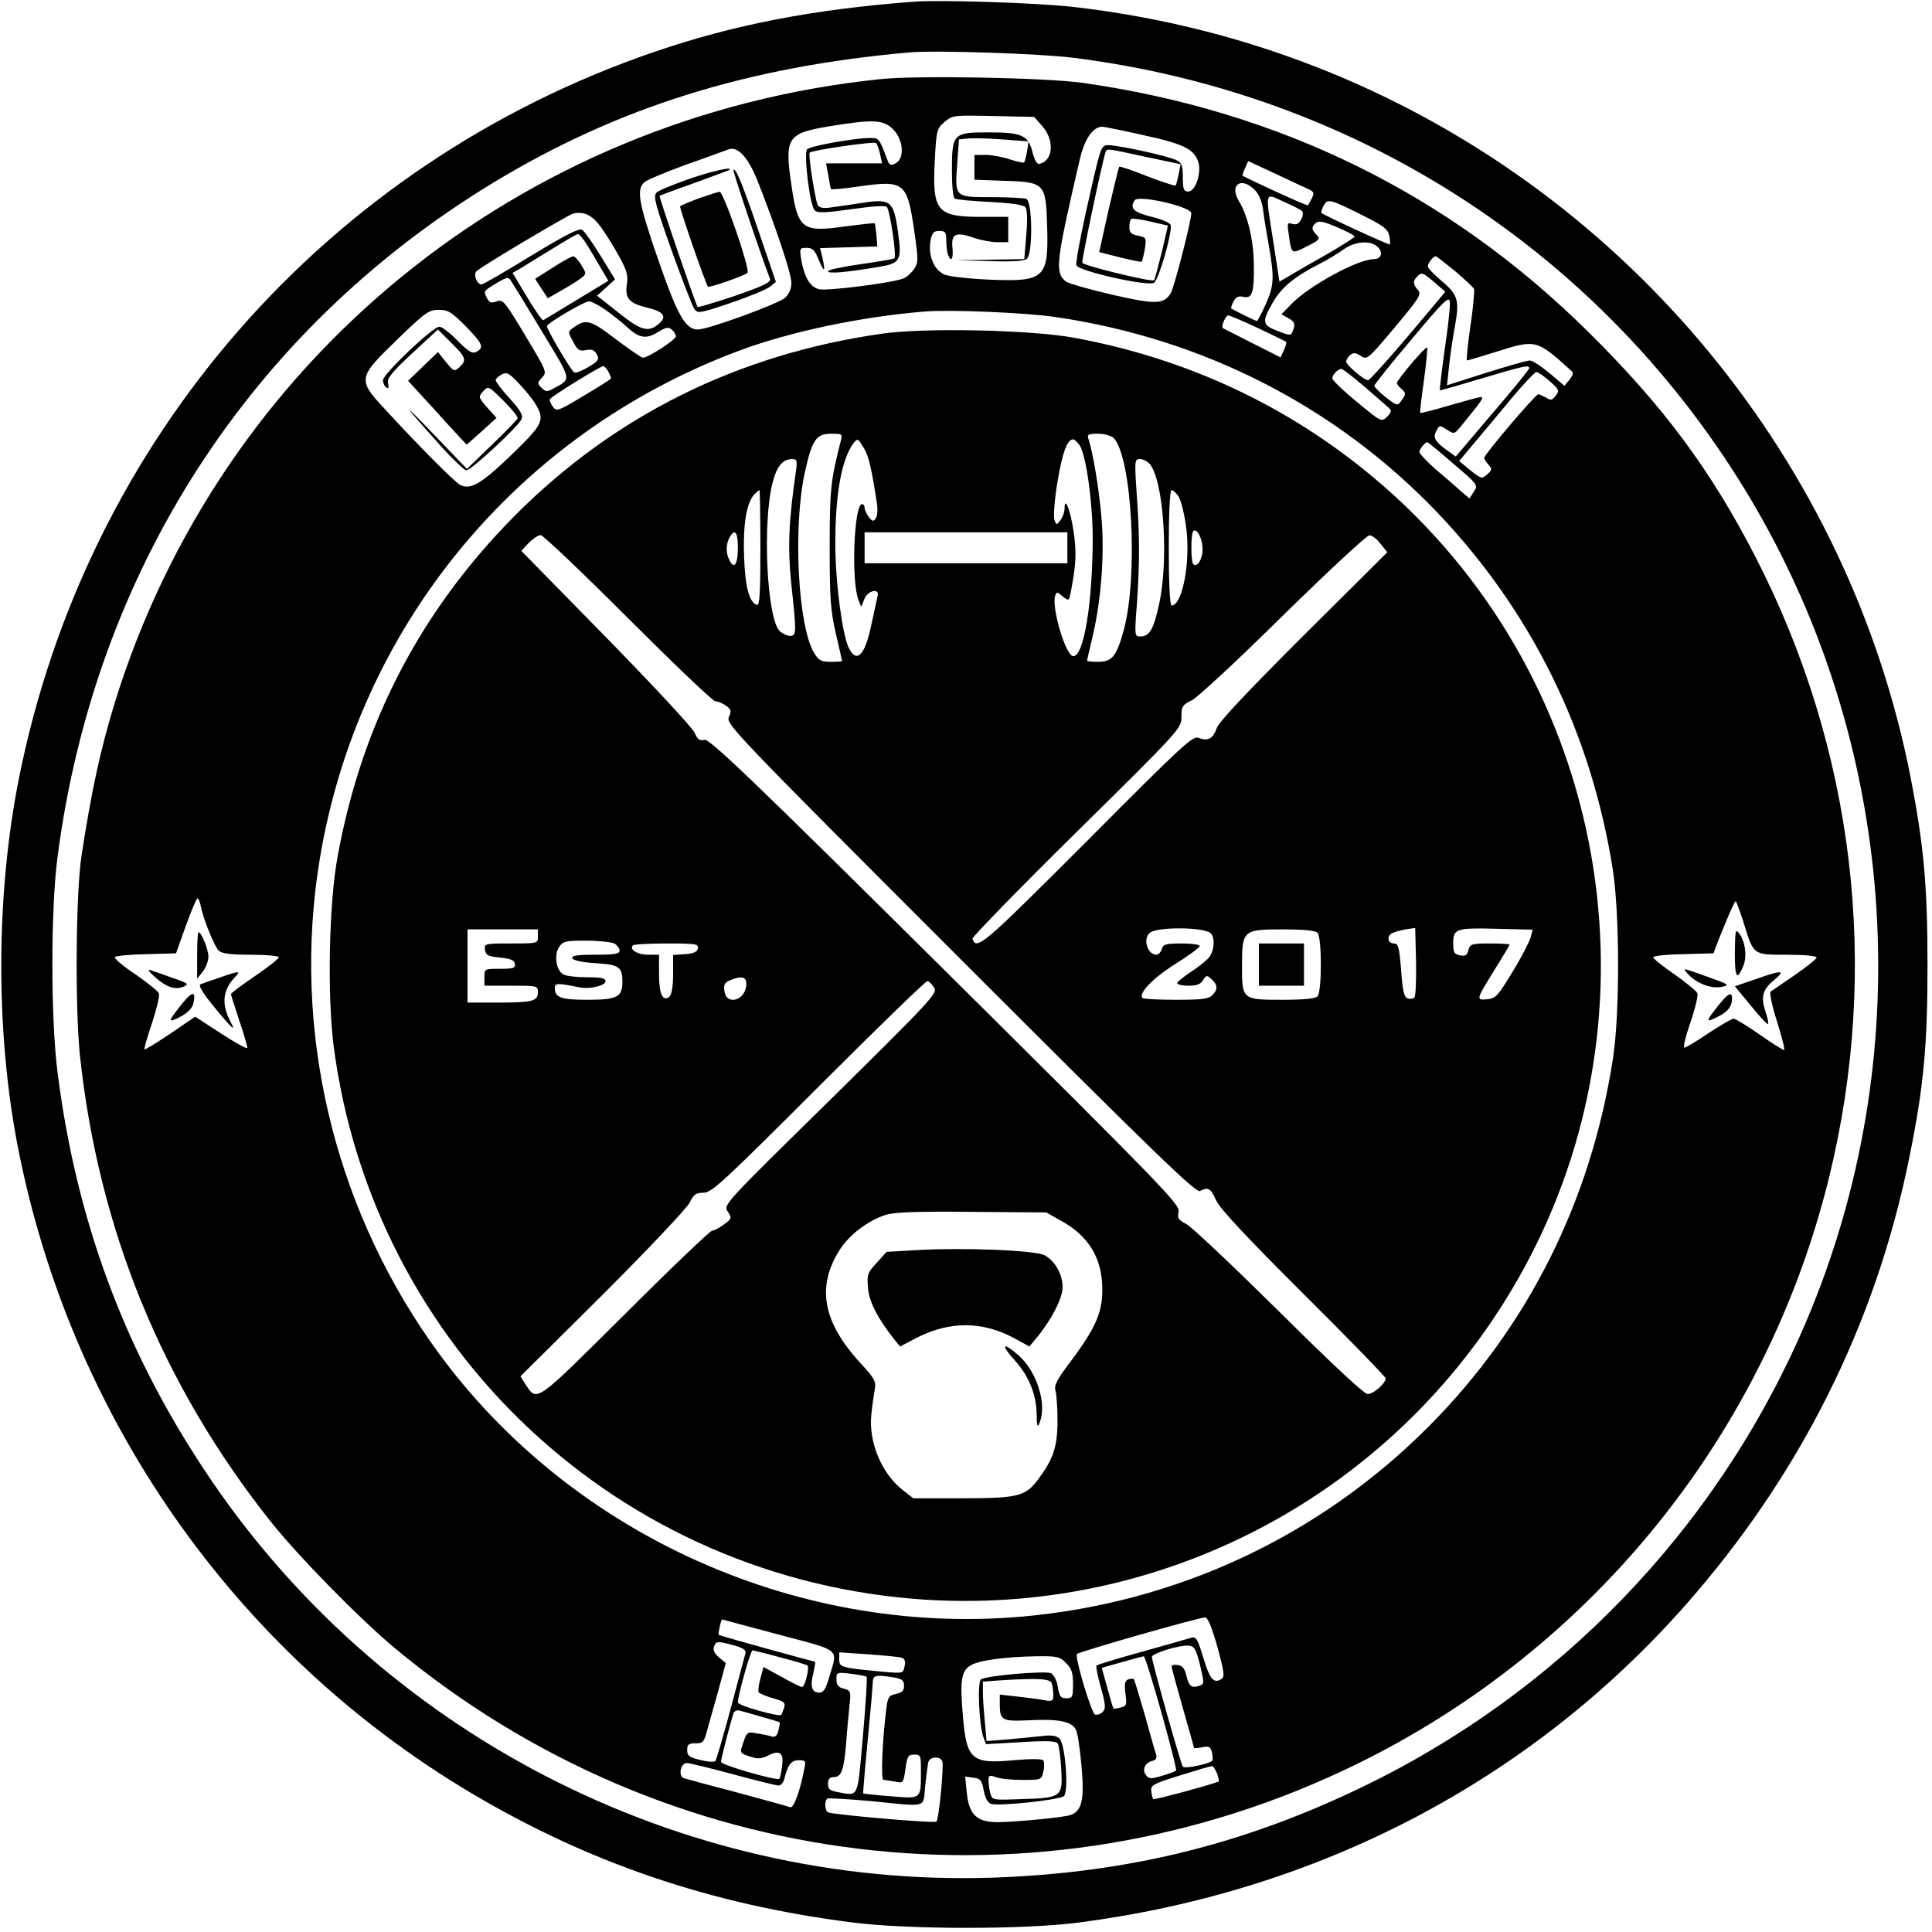 <?xml version="1.0" standalone="no"?>
<!DOCTYPE svg PUBLIC "-//W3C//DTD SVG 20010904//EN"
 "http://www.w3.org/TR/2001/REC-SVG-20010904/DTD/svg10.dtd">
<svg version="1.0" xmlns="http://www.w3.org/2000/svg"
 width="686pt" height="686pt" viewBox="0 0 686 686"
 preserveAspectRatio="xMidYMid meet">
<g transform="translate(0,686) scale(0.1,-0.1)"
fill="#000000" stroke="none">
<path d="M3245 6854 c-358 -27 -641 -82 -921 -178 -1166 -399 -2019 -1377
-2258 -2586 -80 -406 -82 -885 -5 -1290 185 -967 771 -1806 1611 -2306 419
-249 852 -396 1353 -460 194 -25 604 -26 800 -1 853 109 1607 502 2159 1127
407 461 676 998 795 1588 52 255 65 399 65 687 0 279 -13 423 -60 665 -219
1118 -997 2065 -2055 2500 -292 120 -596 198 -914 235 -129 15 -473 26 -570
19z m565 -199 c1013 -127 1888 -697 2406 -1567 515 -867 596 -1940 217 -2873
-296 -729 -849 -1327 -1553 -1679 -439 -219 -862 -326 -1355 -343 -1115 -37
-2183 515 -2799 1447 -287 433 -456 891 -522 1415 -24 189 -24 576 0 760 132
1017 685 1873 1547 2396 442 268 902 412 1479 463 92 8 459 -4 580 -19z"/>
<path d="M3126 6579 c-1282 -132 -2345 -1000 -2720 -2219 -49 -162 -80 -301
-116 -535 -21 -131 -24 -543 -6 -714 66 -615 291 -1166 675 -1651 98 -124 320
-350 444 -453 963 -800 2290 -960 3412 -412 841 411 1456 1174 1680 2086 182
744 90 1518 -263 2204 -159 308 -326 533 -591 795 -494 490 -1095 786 -1798
886 -129 18 -587 27 -717 13z m575 -167 c44 -50 39 -122 -10 -134 -9 -2 -17
12 -25 42 -15 60 -37 70 -158 70 -124 0 -128 -5 -128 -137 0 -53 4 -95 10 -98
6 -4 62 -9 125 -12 75 -4 119 -10 126 -19 6 -8 8 -43 3 -98 l-7 -86 -121 -2
-121 -2 119 -3 c79 -3 123 0 132 8 22 18 20 205 -2 213 -9 3 -65 6 -124 6
-131 0 -130 -1 -121 120 l6 85 30 3 c17 2 72 1 124 -3 l93 -7 -5 -35 c-4 -20
-8 -37 -11 -40 -2 -2 -25 3 -50 11 -26 9 -65 16 -86 16 l-40 0 0 -44 0 -44
105 -4 c144 -4 149 -9 153 -159 6 -187 -8 -200 -203 -192 -72 3 -144 11 -161
18 -38 16 -59 68 -50 121 6 28 11 34 31 34 22 0 25 -5 25 -34 0 -19 3 -41 6
-50 11 -29 20 -16 16 24 -5 50 11 58 75 36 25 -9 64 -16 85 -16 l38 0 0 45 0
45 -95 0 c-158 0 -175 19 -166 198 6 110 7 115 35 139 28 24 32 24 173 21
l145 -3 29 -33z m-530 -11 c37 -37 42 -104 9 -121 -17 -9 -22 -7 -29 12 -30
79 -30 78 -63 78 -53 0 -210 -28 -222 -40 -13 -13 9 -200 27 -217 10 -10 36
-9 129 4 76 11 121 14 127 8 11 -11 35 -174 27 -182 -3 -3 -57 -12 -120 -21
-64 -9 -116 -20 -116 -25 0 -10 65 -4 178 15 80 13 85 22 70 128 -15 106 -26
115 -124 100 -38 -6 -88 -13 -110 -16 -29 -5 -44 -2 -50 7 -9 15 -35 181 -29
187 9 9 230 41 236 34 4 -4 10 -22 14 -39 l7 -33 -100 0 -99 0 8 -42 c4 -24 8
-46 9 -49 0 -3 45 1 100 9 161 23 171 15 196 -156 15 -104 15 -114 0 -137 -10
-14 -27 -30 -39 -34 -41 -16 -272 -45 -299 -38 -32 8 -52 43 -63 105 -6 40 -6
42 19 42 21 0 29 -8 42 -40 20 -49 26 -48 15 2 l-9 37 102 3 101 3 -3 40 c-2
22 -5 41 -6 42 -2 2 -49 -4 -106 -11 -151 -22 -167 -9 -189 141 -26 174 -17
189 130 214 160 26 195 25 230 -10z m889 -21 c140 -30 179 -49 194 -93 14 -38
-9 -107 -34 -107 -17 0 -20 7 -20 50 0 39 -4 52 -20 60 -32 17 -237 61 -254
54 -18 -7 -20 -13 -72 -245 -20 -92 -35 -173 -32 -181 8 -21 254 -76 276 -62
16 11 64 175 59 204 -1 8 -27 20 -67 30 -65 16 -80 30 -61 59 13 20 201 -23
201 -46 0 -28 -61 -265 -73 -284 -25 -40 -53 -41 -210 -5 -81 19 -155 40 -163
47 -39 32 -35 67 51 437 17 70 46 112 79 112 6 0 72 -13 146 -30z m-1369 -165
c65 -165 119 -327 119 -359 0 -21 -8 -40 -22 -53 -24 -22 -274 -113 -310 -113
-44 0 -72 49 -141 248 -70 203 -78 249 -49 275 9 8 76 36 147 62 72 25 139 50
150 54 34 14 71 -26 106 -114z m1377 88 l124 -26 -7 -36 c-4 -20 -9 -38 -11
-40 -2 -2 -47 13 -100 33 -52 21 -97 36 -100 34 -2 -3 -19 -72 -38 -154 l-33
-149 74 -19 c41 -10 75 -17 77 -15 2 2 7 23 11 45 6 40 5 41 -24 47 -25 5 -31
12 -31 31 0 14 3 27 8 29 4 2 34 -2 68 -10 l61 -14 -22 -95 c-13 -52 -25 -97
-27 -99 -7 -8 -252 52 -255 62 -3 9 69 351 82 391 6 16 0 16 143 -15z m579
-115 c19 -9 20 -14 11 -32 -6 -12 -12 -23 -14 -25 -3 -3 -184 80 -232 105 -1
1 2 13 9 27 l11 25 97 -45 c53 -25 106 -50 118 -55z m-192 -2 c15 -15 26 -41
30 -72 3 -27 13 -85 21 -130 19 -111 18 -138 -12 -205 -15 -33 -29 -59 -31
-59 -4 0 -86 40 -91 45 -2 2 2 13 8 25 9 16 18 20 35 16 31 -8 39 16 37 117
-1 85 -22 173 -53 223 -35 58 8 88 56 40z m168 -75 c5 -5 4 -19 -3 -30 -8 -16
-17 -20 -31 -16 -18 6 -19 3 -13 -37 10 -72 9 -71 64 -43 46 23 49 27 35 41
-19 19 -19 28 -2 43 11 8 29 4 75 -16 34 -14 62 -29 62 -33 0 -3 -44 -31 -97
-62 -54 -30 -114 -65 -134 -77 l-36 -21 -21 137 c-30 190 -33 178 36 147 31
-14 61 -29 65 -33z m218 -17 c72 -36 87 -48 92 -71 3 -15 4 -29 2 -31 -3 -3
-235 104 -243 112 -2 3 2 14 8 26 14 26 23 23 141 -36z m-2709 -38 c16 -22 46
-69 65 -104 29 -52 34 -70 29 -101 -8 -50 8 -68 71 -83 61 -15 73 -32 41 -59
-37 -30 -62 -23 -142 41 l-76 60 32 29 32 29 -51 83 c-28 46 -58 88 -66 93
-10 7 -61 -19 -181 -92 -91 -56 -171 -102 -176 -102 -17 0 -31 37 -17 48 31
25 326 200 343 204 38 8 66 -6 96 -46z m-49 -63 c13 -21 36 -59 50 -84 l27
-46 -112 -68 c-62 -38 -116 -70 -119 -72 -4 -1 -30 36 -58 83 l-51 85 33 19
c17 11 68 42 112 69 44 27 83 50 87 50 4 1 18 -16 31 -36z m2808 -9 c21 -19
14 -44 -12 -44 -57 0 -228 -93 -292 -158 l-37 -38 25 -14 c19 -10 24 -19 19
-34 -9 -30 -8 -30 -58 -11 -55 21 -56 32 -16 102 31 53 75 90 165 136 28 14
66 37 85 51 40 29 95 34 121 10z m275 -86 c34 -29 65 -58 68 -64 2 -7 -3 -66
-13 -133 -10 -67 -15 -121 -12 -121 3 0 49 14 101 30 145 46 145 46 273 -70 4
-4 0 -16 -10 -28 l-18 -22 -53 45 c-30 25 -61 45 -70 45 -10 0 -79 -20 -156
-44 l-138 -44 7 66 c4 37 13 101 21 143 17 94 11 113 -50 164 -25 21 -46 43
-46 49 0 12 19 36 28 36 3 0 33 -24 68 -52z m-72 -41 l38 -33 -132 -157 c-73
-86 -137 -157 -142 -157 -15 0 -78 54 -78 66 0 6 6 17 14 23 12 10 20 9 38 -3
22 -14 25 -12 120 101 88 105 96 118 83 133 -18 20 -19 32 -3 48 16 16 18 16
62 -21z m-3169 -175 c108 -178 106 -166 37 -203 -19 -11 -25 -10 -39 4 -16 15
-15 18 2 37 18 19 16 22 -60 149 -73 121 -79 129 -101 121 -19 -7 -26 -5 -34
10 -14 27 -14 26 32 54 39 23 43 24 53 8 6 -9 56 -90 110 -180z m3205 -61
c-11 -80 -19 -145 -17 -147 1 -1 67 18 147 42 150 45 170 49 170 37 0 -5 -59
-77 -131 -161 l-130 -153 -28 20 c-46 33 -54 47 -41 71 11 21 12 21 38 4 25
-16 26 -16 49 12 75 92 84 104 71 104 -7 0 -58 -14 -113 -30 -54 -16 -101 -28
-102 -26 -2 1 4 53 13 115 8 62 14 115 11 117 -5 5 -107 -115 -107 -126 0 -4
7 -13 15 -20 18 -15 18 -20 0 -44 -13 -18 -16 -17 -55 14 -22 17 -40 36 -40
40 0 5 60 80 133 166 112 134 132 154 135 133 2 -13 -6 -89 -18 -168z m-2979
138 c24 -17 58 -44 74 -59 44 -41 69 -45 110 -20 29 18 38 20 50 10 8 -7 15
-18 15 -24 0 -12 -98 -76 -117 -76 -6 0 -49 30 -97 66 -90 69 -106 73 -151 40
-19 -14 -19 -14 0 -49 16 -31 23 -35 46 -30 21 4 30 0 38 -15 10 -18 6 -24
-31 -46 -24 -14 -46 -22 -50 -18 -18 18 -98 156 -96 164 5 13 131 87 149 88 9
0 36 -14 60 -31z m-498 -57 c61 -62 67 -76 39 -91 -15 -8 -27 -1 -68 40 -26
27 -55 49 -64 49 -23 0 -200 -168 -200 -190 0 -10 5 -22 12 -26 8 -5 9 0 6 14
-5 18 11 38 85 107 l92 85 47 -47 c53 -52 56 -62 29 -87 -18 -16 -20 -15 -47
18 l-29 36 -53 -51 -53 -51 43 -47 c23 -25 70 -76 103 -113 l62 -67 53 47 53
48 -33 37 c-32 37 -32 38 -14 58 18 19 18 19 71 -33 29 -29 52 -57 51 -63 -2
-6 -43 -48 -92 -95 l-88 -85 -120 125 c-120 125 -110 109 31 -48 41 -45 80
-82 87 -82 17 0 187 158 196 182 6 14 -5 32 -42 73 -28 30 -50 60 -50 65 0 5
9 14 21 20 18 10 26 6 61 -31 22 -23 49 -56 59 -73 35 -58 28 -72 -87 -183
-107 -103 -145 -124 -181 -104 -19 10 -143 134 -266 268 -98 105 -97 112 43
247 100 97 113 106 148 106 33 0 45 -8 95 -58z m2097 32 c523 -77 992 -317
1351 -691 337 -353 549 -783 626 -1273 24 -159 25 -509 0 -670 -78 -504 -301
-950 -653 -1304 -388 -390 -894 -627 -1444 -676 -816 -72 -1633 307 -2100 974
-349 498 -492 1114 -396 1707 134 830 700 1519 1491 1814 182 68 436 121 660
139 92 7 359 -4 465 -20z m717 -39 c53 -25 98 -47 100 -49 2 -2 -2 -15 -8 -29
l-12 -26 -101 51 c-55 28 -103 52 -104 53 -7 6 10 45 19 45 5 0 53 -20 106
-45z m-2307 -154 c5 -11 10 -22 10 -24 0 -3 -43 -30 -97 -62 -91 -55 -97 -57
-110 -39 -7 10 -12 22 -11 26 3 9 178 117 190 118 4 0 12 -9 18 -19z m2684
-53 c39 -34 78 -68 86 -75 12 -11 12 -16 -5 -33 -20 -19 -20 -19 -107 53 -48
39 -87 77 -87 83 -1 12 19 34 32 34 5 0 41 -28 81 -62z m658 19 c34 -30 36
-34 22 -52 -12 -16 -18 -18 -34 -7 -11 6 -24 12 -28 12 -10 0 -192 -214 -192
-226 0 -4 7 -15 15 -24 14 -15 13 -19 -4 -34 -19 -17 -21 -17 -60 14 l-40 33
52 62 c29 34 88 105 132 158 44 53 85 96 90 96 6 0 27 -14 47 -32z m-342 -293
c88 -75 89 -76 73 -100 l-15 -24 -32 27 c-17 16 -57 50 -89 77 -31 28 -57 55
-57 61 0 10 20 35 28 35 2 0 44 -34 92 -76z m-4447 -1572 c9 -46 48 -141 63
-157 12 -11 40 -15 115 -15 54 0 99 -4 99 -9 0 -5 -38 -35 -85 -67 -47 -32
-85 -60 -85 -64 0 -3 14 -46 30 -95 17 -49 29 -92 28 -96 -2 -4 -44 19 -94 52
l-91 59 -88 -60 c-49 -33 -90 -58 -92 -56 -2 2 10 44 27 94 16 49 28 97 24
105 -3 8 -41 38 -84 68 -44 29 -76 57 -72 61 4 4 54 9 112 10 l105 3 35 98
c19 53 38 97 41 97 4 0 9 -12 12 -28z m5477 -54 c37 -121 33 -118 155 -118 61
0 105 -4 105 -10 0 -5 -35 -33 -77 -62 -43 -29 -81 -56 -86 -59 -5 -3 5 -50
22 -104 17 -54 29 -100 26 -103 -2 -2 -41 22 -86 54 -45 31 -87 57 -93 57 -7
0 -46 -23 -89 -51 -42 -29 -81 -52 -86 -52 -6 0 4 40 21 89 17 49 28 96 25
104 -3 8 -40 38 -81 67 -42 29 -76 56 -76 61 0 5 48 10 107 11 l107 3 19 50
c35 87 56 135 60 135 2 0 14 -33 27 -72z m-1867 -2577 c23 -84 26 -105 15
-112 -28 -19 -42 -2 -65 74 -22 72 -26 77 -46 71 -12 -4 -91 -26 -176 -50 -84
-23 -155 -45 -158 -48 -2 -2 4 -37 16 -78 17 -62 18 -75 6 -87 -7 -7 -19 -11
-27 -9 -13 6 -73 206 -64 215 9 9 440 132 456 130 9 -1 24 -38 43 -106z
m-1558 45 c226 -60 210 -47 179 -152 -12 -42 -20 -54 -35 -54 -27 0 -33 23
-21 70 5 22 8 40 6 40 -7 0 -339 92 -342 95 -3 2 8 55 12 55 0 0 91 -25 201
-54z m-160 -38 c33 -9 45 -17 42 -28 -2 -8 -26 -96 -52 -195 -27 -99 -51 -184
-55 -188 -4 -4 -28 -3 -54 4 -39 9 -46 15 -46 35 0 20 5 24 30 24 26 0 30 5
40 43 7 23 24 87 40 142 l27 100 -24 20 c-16 14 -22 26 -18 38 8 20 11 21 70
5z m1656 -70 c14 -58 15 -68 2 -72 -30 -12 -41 -5 -50 32 -6 27 -14 38 -31 40
-12 2 -22 0 -22 -5 0 -4 18 -71 40 -148 22 -77 40 -141 40 -142 0 -1 13 0 29
3 23 5 29 2 34 -17 3 -12 4 -26 2 -30 -8 -11 -97 -31 -105 -22 -7 8 -110 373
-110 390 0 12 96 42 129 40 22 -2 27 -10 42 -69z m-1490 27 c50 -13 94 -26 96
-29 8 -8 -9 -76 -19 -76 -5 0 -38 16 -73 36 l-64 35 -11 -41 c-6 -22 -9 -44
-6 -49 3 -4 26 -14 51 -21 39 -11 45 -16 39 -34 -4 -11 -8 -23 -10 -25 -8 -8
-154 33 -154 44 -1 21 45 185 52 185 3 0 48 -11 99 -25z m430 -1 c11 -3 15
-12 11 -30 -5 -26 -5 -26 -76 -20 -149 14 -156 16 -156 43 l0 26 103 -7 c56
-4 109 -9 118 -12z m584 -19 c20 -19 25 -34 25 -75 0 -46 -2 -50 -24 -50 -20
0 -24 6 -30 40 -3 22 -14 43 -24 49 -19 9 -228 -8 -249 -22 -13 -8 -7 -164 9
-206 l9 -24 123 7 c95 6 126 4 132 -5 4 -7 10 -47 12 -89 6 -100 2 -104 -138
-108 -105 -4 -107 -4 -113 19 -4 13 -7 34 -7 46 0 20 3 21 26 13 14 -6 56 -10
94 -10 68 0 68 0 75 31 4 17 3 35 -1 39 -5 5 -51 5 -103 0 -151 -14 -169 1
-182 157 -11 125 -6 158 26 179 28 18 120 31 233 33 76 1 85 -1 107 -24z m339
-176 c31 -111 55 -204 52 -206 -2 -2 -24 -11 -49 -18 -39 -12 -47 -12 -57 1
-16 18 -5 45 20 51 16 4 19 11 14 27 -4 11 -22 75 -40 140 -19 66 -36 121 -38
124 -3 2 -12 2 -20 -1 -12 -5 -14 -16 -10 -50 6 -40 4 -45 -17 -50 -13 -3 -24
-5 -25 -4 -2 1 -11 34 -22 73 l-20 72 71 20 c40 11 75 21 78 21 4 1 32 -90 63
-200z m-1047 127 c3 -3 -3 -97 -13 -210 -20 -226 -14 -212 -86 -200 -32 6 -38
11 -38 30 0 17 6 24 20 24 27 0 36 23 44 115 3 44 9 105 12 136 6 54 5 56 -20
63 -20 5 -26 13 -26 33 0 25 1 26 51 20 29 -4 54 -8 56 -11z m96 -2 c30 -5 37
-11 37 -30 0 -17 -7 -24 -29 -29 -25 -5 -29 -11 -34 -53 -14 -111 -20 -252
-10 -252 6 0 24 -3 41 -6 29 -6 30 -5 37 45 6 45 10 51 31 51 23 0 24 -3 24
-57 0 -103 3 -100 -107 -91 -53 4 -97 9 -98 10 -1 2 6 86 16 188 10 102 18
195 18 208 1 24 11 26 74 16z m561 -20 c3 -9 6 -27 6 -41 0 -23 -3 -25 -32
-20 -18 4 -61 9 -95 13 l-63 7 0 -34 c0 -58 8 -62 106 -57 101 5 149 -4 164
-33 6 -10 15 -69 20 -129 11 -118 2 -159 -37 -174 -22 -9 -192 -25 -260 -26
-74 0 -102 26 -110 103 l-6 59 29 -4 c25 -3 30 -9 37 -45 5 -27 14 -44 26 -48
30 -9 245 14 259 28 17 18 5 183 -16 204 -11 10 -28 13 -61 9 -25 -3 -80 -8
-122 -12 l-76 -6 -6 68 c-4 38 -7 86 -7 106 l0 37 53 4 c139 9 185 7 191 -9z
m-1029 -120 c33 -9 61 -18 63 -19 2 -1 0 -15 -4 -29 -4 -18 -11 -25 -23 -22
-9 3 -32 8 -52 11 -35 7 -37 5 -49 -30 -14 -41 -15 -39 26 -53 25 -8 38 -7 60
4 42 22 58 11 51 -37 -3 -22 -7 -43 -10 -45 -8 -8 -207 49 -207 60 0 11 35
145 45 174 3 7 13 11 22 8 10 -3 45 -12 78 -22z m641 -158 c6 -15 -12 -206
-21 -214 -6 -7 -372 25 -385 33 -12 7 -13 42 -2 49 4 2 73 -2 153 -9 208 -21
186 -26 194 53 4 37 9 75 11 85 6 20 42 23 50 3z m-490 -26 c-15 -80 -38 -141
-50 -137 -7 3 -91 26 -187 52 -96 25 -181 48 -190 51 -22 6 -13 54 10 54 9 0
83 -18 164 -40 81 -22 155 -40 162 -40 8 0 18 12 21 28 12 47 24 62 51 62 23
0 25 -3 19 -30z m1465 -16 c5 -15 8 -28 7 -29 -13 -8 -229 -67 -233 -63 -2 2
-6 15 -7 28 -3 21 5 26 102 56 58 18 108 33 113 33 4 1 12 -11 18 -25z"/>
<path d="M2445 6224 c-54 -19 -106 -40 -114 -48 -12 -13 -5 -40 54 -206 38
-105 74 -199 81 -208 12 -16 21 -14 130 23 65 22 127 48 138 57 l21 17 -59
173 c-59 173 -84 234 -92 225 -3 -3 93 -290 130 -387 5 -12 -23 -25 -123 -60
-72 -24 -132 -42 -134 -40 -7 9 -138 392 -135 395 2 1 57 22 123 45 66 24 122
45 124 46 16 14 -60 -3 -144 -32z"/>
<path d="M2482 6156 c-35 -13 -65 -26 -67 -28 -4 -4 91 -278 99 -286 5 -4 127
38 140 49 11 10 -85 289 -99 288 -5 0 -38 -11 -73 -23z"/>
<path d="M1963 5910 l-63 -40 22 -34 23 -35 47 27 c27 15 58 34 69 43 22 16
22 17 3 48 -10 17 -23 31 -29 31 -5 0 -38 -18 -72 -40z"/>
<path d="M3130 5675 c-510 -73 -947 -290 -1300 -644 -336 -338 -545 -739 -631
-1211 -31 -165 -37 -489 -15 -669 138 -1079 1015 -1901 2101 -1971 890 -56
1728 416 2144 1210 489 934 259 2094 -549 2772 -306 257 -668 426 -1068 499
-151 28 -534 36 -682 14z m-145 -382 c-36 -141 -39 -174 -39 -378 0 -181 3
-223 22 -305 12 -52 22 -95 22 -97 0 -2 -18 -3 -40 -3 -34 0 -43 5 -59 31 -58
95 -76 448 -33 643 26 116 40 136 95 136 38 0 39 -1 32 -27z m969 12 c65 -66
88 -486 37 -679 -26 -96 -41 -116 -93 -116 -21 0 -38 2 -38 4 0 3 9 42 20 88
31 132 43 300 30 431 -9 100 -29 217 -45 268 -6 16 -1 19 34 19 22 0 46 -7 55
-15z m-886 -37 c17 -29 27 -72 46 -198 3 -19 1 -42 -4 -50 -9 -13 -12 -12 -25
4 -8 11 -15 26 -15 33 0 7 -4 13 -9 13 -29 0 -39 -273 -13 -340 l10 -25 11 28
c12 31 56 40 47 10 -2 -10 -12 -56 -22 -101 -23 -110 -52 -140 -81 -81 -22 48
-46 225 -47 359 -1 182 22 312 66 368 14 16 14 16 36 -20z m766 10 c23 -37 46
-203 46 -332 -1 -232 -32 -416 -69 -416 -27 0 -79 176 -64 216 5 13 8 13 24
-2 11 -10 21 -15 24 -12 3 2 10 39 17 82 9 60 9 96 0 159 -11 75 -32 129 -32
81 0 -11 -6 -29 -14 -40 -14 -19 -15 -19 -22 0 -4 11 0 69 10 130 17 105 35
156 56 156 5 0 16 -10 24 -22z m-1007 -85 c-27 -184 -30 -275 -18 -400 19
-177 19 -187 0 -191 -9 -1 -26 5 -39 16 -47 38 -64 389 -26 531 15 57 36 81
69 81 16 0 18 -5 14 -37z m1255 20 c50 -57 69 -344 33 -501 -19 -88 -34 -112
-67 -112 -19 0 -20 3 -11 118 10 148 10 236 -1 390 -8 117 -7 122 11 122 11 0
27 -8 35 -17z m-1382 -299 c0 -160 -3 -205 -12 -202 -28 9 -42 64 -46 171 -4
113 8 189 35 220 9 9 18 17 20 17 1 0 3 -93 3 -206z m1485 183 c8 -13 20 -60
26 -104 18 -123 -12 -283 -51 -283 -6 0 -10 78 -10 205 0 127 4 205 10 205 5
0 16 -10 25 -23z m85 -188 c0 -35 -20 -66 -33 -52 -9 9 -9 108 0 117 13 13 33
-27 33 -65z m-1650 7 c0 -59 -13 -79 -29 -47 -14 25 -14 57 -1 82 19 34 30 20
30 -35z m1170 -1 l0 -55 -360 0 -360 0 0 55 0 55 360 0 360 0 0 -55z m-1560
-250 c162 -162 301 -295 310 -295 9 0 25 -7 37 -15 19 -14 21 -19 11 -41 -11
-24 15 -52 822 -859 696 -696 837 -832 851 -824 29 15 37 11 57 -33 14 -30
108 -131 311 -333 160 -159 291 -294 291 -299 0 -18 -43 -56 -64 -56 -12 0
-125 105 -315 294 -163 161 -311 301 -329 310 -29 15 -32 21 -27 44 5 25 -60
92 -828 854 -695 689 -838 826 -856 821 -16 -4 -24 1 -34 24 -6 17 -148 169
-314 339 l-302 308 26 28 c15 15 34 28 43 28 8 0 148 -133 310 -295z m2672
264 l24 -30 -298 -296 c-202 -202 -301 -307 -308 -329 -13 -37 -31 -47 -64
-34 -21 8 -55 -23 -397 -367 -371 -371 -392 -389 -406 -346 -2 5 164 176 369
378 370 365 373 369 373 409 0 37 3 43 36 59 20 9 166 145 325 302 159 156
297 284 306 284 9 1 27 -13 40 -30z m-604 -1382 c16 -13 15 -58 -3 -84 -8 -11
-37 -35 -65 -53 -27 -18 -50 -36 -50 -41 0 -5 18 -9 40 -9 29 0 43 5 52 20 11
18 14 18 30 3 22 -20 23 -37 2 -57 -12 -13 -39 -16 -128 -16 -62 0 -116 3
-119 6 -16 16 35 70 116 121 48 30 87 59 87 64 0 5 -29 9 -64 9 -56 0 -66 -3
-71 -20 -3 -11 -12 -20 -19 -20 -32 0 -49 57 -23 78 25 21 187 21 215 -1z
m724 -229 c-5 -5 -16 -6 -24 -3 -13 5 -18 29 -23 101 -7 83 -10 94 -26 94 -21
0 -26 25 -7 36 7 4 28 10 48 14 l35 5 3 -119 c1 -66 -1 -123 -6 -128z m413
214 c-4 -15 -32 -70 -64 -122 -52 -86 -60 -95 -90 -98 -41 -4 -41 -3 28 108
28 45 51 83 51 86 0 2 -31 4 -70 4 -65 0 -70 -2 -76 -23 -4 -19 -11 -23 -30
-19 -21 4 -24 10 -24 43 0 52 10 55 160 51 l122 -3 -7 -27z m-3525 3 c0 -25 0
-25 -96 -25 -93 0 -95 -1 -92 -22 3 -20 11 -24 53 -28 37 -4 51 -9 53 -22 3
-15 -5 -18 -52 -18 -56 0 -56 0 -56 -30 l0 -30 95 0 c93 0 95 0 95 -24 0 -31
-20 -36 -147 -36 l-103 0 0 130 0 130 125 0 125 0 0 -25z m2768 13 c16 -16 16
-210 0 -226 -8 -8 -50 -12 -124 -12 -143 0 -144 1 -144 118 0 129 3 132 144
132 74 0 116 -4 124 -12z m-2497 -38 c10 -6 19 -17 19 -25 0 -12 -17 -15 -86
-15 -64 0 -85 -3 -82 -12 3 -8 33 -15 82 -18 84 -5 96 -13 96 -67 0 -53 -19
-63 -124 -63 -95 0 -116 8 -116 42 0 18 9 18 88 2 36 -7 92 6 92 22 0 11 -16
14 -66 14 -36 0 -73 4 -83 10 -26 13 -35 68 -16 97 14 21 23 23 96 23 44 0 89
-5 100 -10z m297 -17 c-2 -13 -15 -19 -46 -21 l-42 -3 0 -68 c0 -45 -5 -72
-13 -80 -24 -19 -37 9 -37 81 l0 68 -39 0 c-37 0 -68 19 -54 33 3 4 58 7 120
7 104 0 114 -2 111 -17z m172 -126 c0 -59 -72 -81 -78 -24 -3 21 2 29 20 36
40 17 58 13 58 -12z m667 -14 c13 -19 -8 -42 -367 -396 -380 -373 -382 -375
-366 -399 15 -23 15 -25 -14 -46 -16 -12 -35 -22 -42 -22 -6 0 -146 -133 -309
-296 -323 -321 -311 -313 -354 -248 l-17 27 292 290 c162 162 299 307 309 327
14 29 22 35 49 35 29 0 68 36 409 377 208 208 382 377 387 375 5 -2 15 -12 23
-24z m451 -828 c97 -53 145 -132 146 -240 1 -85 -23 -139 -113 -260 -50 -66
-59 -84 -53 -105 4 -14 7 -63 7 -110 -1 -90 -16 -133 -72 -207 -43 -56 -71
-63 -265 -63 l-175 0 -36 28 c-77 59 -124 173 -113 271 3 31 9 70 12 88 5 27
0 38 -49 91 -136 147 -159 273 -75 405 34 53 100 103 162 123 30 10 110 13
306 11 l265 -2 53 -30z"/>
<path d="M4470 3435 l0 -75 80 0 80 0 0 75 0 75 -80 0 -80 0 0 -75z"/>
<path d="M3252 2421 l-104 -6 -35 -39 c-33 -35 -35 -42 -31 -90 4 -49 36 -110
95 -184 l19 -23 59 31 c118 60 233 59 345 -1 l55 -30 25 30 c52 62 93 141 93
180 0 46 -26 92 -62 113 -31 19 -294 29 -459 19z"/>
<path d="M3603 2030 c51 -57 77 -121 78 -194 0 -38 3 -46 9 -31 29 67 -7 184
-74 243 -56 49 -64 38 -13 -18z"/>
<path d="M700 3468 l0 -83 20 25 c11 14 20 38 20 53 0 26 -25 87 -35 87 -3 0
-5 -37 -5 -82z"/>
<path d="M550 3391 c41 -37 73 -47 103 -34 19 9 14 12 -38 30 -33 12 -69 24
-80 28 -13 4 -7 -4 15 -24z"/>
<path d="M780 3389 c-30 -10 -61 -21 -68 -24 -9 -3 7 -30 48 -80 62 -76 80
-92 59 -54 -33 63 -29 111 13 157 26 26 20 26 -52 1z"/>
<path d="M649 3299 c-54 -67 -55 -73 -10 -50 25 13 43 30 47 46 11 46 -2 47
-37 4z"/>
<path d="M6160 3477 c0 -90 7 -101 30 -47 14 34 7 87 -15 116 -13 17 -14 10
-15 -69z"/>
<path d="M5994 3401 c30 -33 83 -53 119 -45 30 6 28 8 -48 35 -96 34 -92 34
-71 10z"/>
<path d="M6233 3383 l-73 -25 57 -69 c30 -38 58 -67 61 -65 2 3 -1 19 -7 37
-20 58 -14 84 27 118 45 37 31 38 -65 4z"/>
<path d="M6104 3293 c-49 -61 -49 -66 -6 -44 38 19 52 37 52 67 0 24 -15 16
-46 -23z"/>
</g>
</svg>
